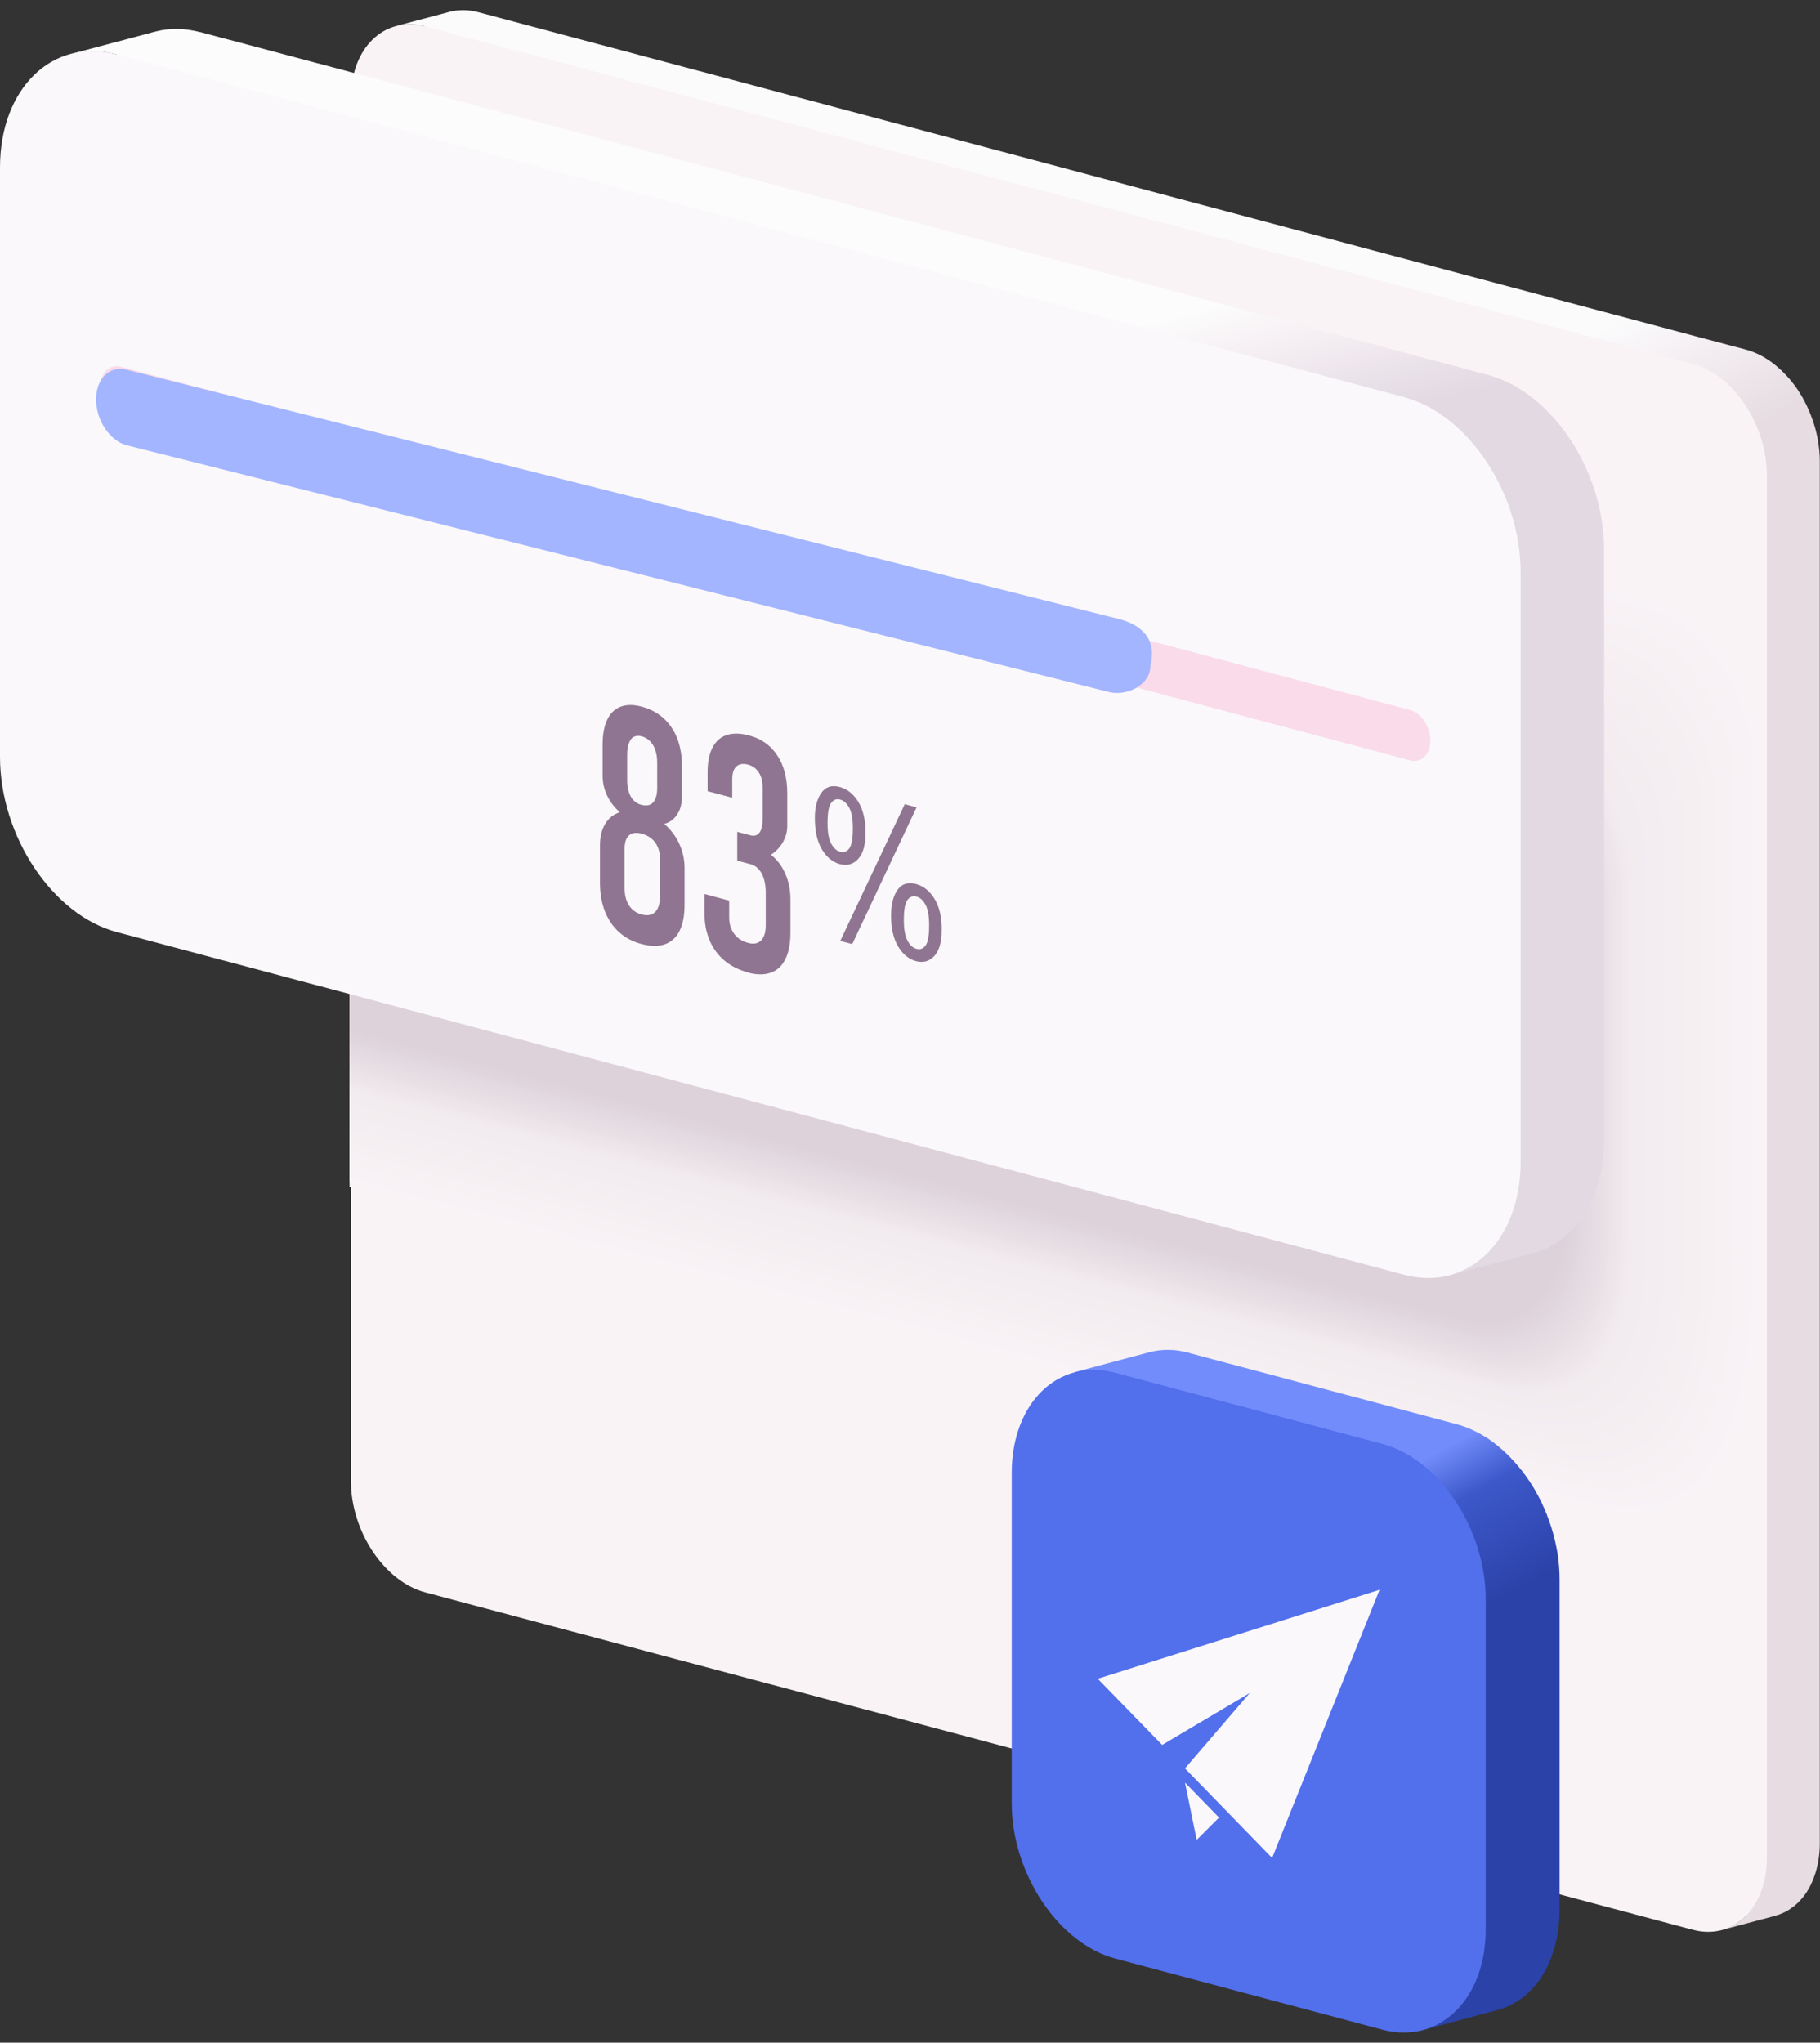 <svg xmlns="http://www.w3.org/2000/svg" width="90" height="101" viewBox="0 0 90 101" fill="none">
  <rect x="0" y="0" width="90" height="101" fill="#333333" stroke="none"/>
  <g clip-path="url(#clip0_2953_2232)">
    <path fill-rule="evenodd" clip-rule="evenodd" d="M23.655 0.603L25.993 1.226C44.375 6.118 62.757 11.01 81.138 15.905L82.155 16.175L83.181 16.448L84.218 16.725L86.327 17.284C86.455 17.318 86.579 17.358 86.703 17.408C86.824 17.454 86.945 17.511 87.062 17.571H87.065C87.183 17.634 87.297 17.701 87.407 17.774H87.411H87.414C87.528 17.851 87.639 17.931 87.746 18.017C87.854 18.104 87.957 18.194 88.061 18.291H88.068V18.297H88.075C88.172 18.394 88.269 18.494 88.363 18.594L88.374 18.604L88.383 18.614C88.478 18.717 88.568 18.827 88.659 18.941C88.749 19.057 88.833 19.174 88.917 19.297V19.304H88.92V19.31C89.004 19.434 89.081 19.557 89.155 19.687V19.694C89.229 19.827 89.296 19.96 89.363 20.093V20.104C89.427 20.24 89.487 20.377 89.544 20.517V20.523C89.601 20.667 89.651 20.81 89.698 20.956C89.745 21.103 89.786 21.253 89.823 21.406C89.859 21.556 89.89 21.71 89.913 21.863V21.866C89.937 22.02 89.957 22.173 89.97 22.329C89.984 22.486 89.99 22.643 89.99 22.796V91.15C89.99 91.303 89.984 91.456 89.97 91.606C89.957 91.756 89.94 91.9 89.913 92.04C89.89 92.179 89.859 92.316 89.823 92.449C89.786 92.579 89.745 92.706 89.698 92.829V92.836C89.651 92.956 89.601 93.073 89.547 93.186V93.192C89.49 93.302 89.43 93.409 89.366 93.509V93.516C89.299 93.619 89.232 93.716 89.158 93.806C89.085 93.895 89.007 93.982 88.924 94.062L88.92 94.069C88.84 94.145 88.756 94.219 88.669 94.285L88.662 94.292H88.655C88.568 94.362 88.474 94.425 88.38 94.479C88.283 94.535 88.182 94.582 88.078 94.625C87.974 94.669 87.87 94.702 87.763 94.732L85.133 95.432L85.455 95.325L85.757 95.178L86.039 94.992L86.3 94.769L86.351 94.715H86.337L23.662 78.031C21.646 77.494 19.989 75.012 19.989 72.516V4.162C19.989 2.949 20.381 1.946 21.012 1.3L20.656 1.226L20.294 1.2L19.942 1.22L19.603 1.283L22.233 0.583C22.343 0.553 22.454 0.533 22.568 0.52C22.682 0.507 22.8 0.5 22.921 0.5C23.041 0.5 23.162 0.51 23.283 0.527C23.407 0.543 23.531 0.57 23.658 0.603H23.655Z" fill="url(#paint0_linear_2953_2232)"/>
    <path fill-rule="evenodd" clip-rule="evenodd" d="M21.025 1.303C46.283 8.024 60.958 11.933 83.701 17.988C85.72 18.524 87.374 21.01 87.374 23.502V91.856C87.374 94.349 85.72 95.955 83.701 95.415L21.025 78.734C19.006 78.197 17.352 75.715 17.352 73.219V4.865C17.352 2.369 19.006 0.77 21.025 1.306V1.303Z" fill="#F9F3F6"/>
    <path fill-rule="evenodd" clip-rule="evenodd" d="M17.285 58.674V12.633L82.111 29.574C84.965 30.333 87.303 33.849 87.303 37.371V61.886C87.303 78.894 79.555 74.939 76.71 74.179L17.285 58.674Z" fill="#F9F3F6"/>
    <path fill-rule="evenodd" clip-rule="evenodd" d="M17.285 58.457V13.002C18.084 13.216 81.004 29.647 81.802 29.86C84.657 30.62 86.992 34.136 86.992 37.654V61.859C86.992 78.437 79.414 74.679 76.57 73.922C75.798 73.716 18.053 58.661 17.285 58.457Z" fill="#F8F3F6"/>
    <path fill-rule="evenodd" clip-rule="evenodd" d="M17.285 58.241V13.372C18.882 13.799 79.894 29.724 81.49 30.147C84.345 30.907 86.68 34.422 86.68 37.938V61.836C86.68 77.984 79.276 74.422 76.432 73.666C74.892 73.256 18.825 58.647 17.285 58.237V58.241Z" fill="#F8F2F6"/>
    <path fill-rule="evenodd" clip-rule="evenodd" d="M17.285 58.024V13.746C19.68 14.382 78.787 29.8 81.182 30.44C84.033 31.2 86.368 34.715 86.368 38.231V61.823C86.368 77.541 79.136 74.179 76.291 73.422C73.98 72.806 19.593 58.644 17.282 58.031L17.285 58.024Z" fill="#F8F2F5"/>
    <path fill-rule="evenodd" clip-rule="evenodd" d="M17.285 57.808V14.116C20.479 14.965 77.677 29.877 80.87 30.727C83.721 31.486 86.056 34.998 86.056 38.514V61.796C86.056 77.085 78.995 73.919 76.154 73.162C73.074 72.343 20.364 58.627 17.285 57.808Z" fill="#F7F2F5"/>
    <path fill-rule="evenodd" clip-rule="evenodd" d="M17.285 57.588V14.485C21.277 15.548 76.57 29.95 80.561 31.013C83.412 31.773 85.747 35.285 85.747 38.801V61.776C85.747 76.638 78.857 73.666 76.016 72.909C72.165 71.883 21.136 58.614 17.285 57.591V57.588Z" fill="#F7F1F4"/>
    <path fill-rule="evenodd" clip-rule="evenodd" d="M17.285 57.371V14.855C22.075 16.131 75.459 30.027 80.249 31.3C83.1 32.059 85.432 35.572 85.432 39.084V61.753C85.432 76.185 78.716 73.412 75.875 72.656C71.256 71.426 21.904 58.604 17.282 57.374L17.285 57.371Z" fill="#F7F1F4"/>
    <path fill-rule="evenodd" clip-rule="evenodd" d="M17.285 57.154V15.225C22.873 16.715 74.352 30.1 79.941 31.586C82.788 32.343 85.123 35.858 85.123 39.367V61.726C85.123 75.728 78.579 73.153 75.741 72.396C70.351 70.96 22.676 58.587 17.288 57.151L17.285 57.154Z" fill="#F6F1F4"/>
    <path fill-rule="evenodd" clip-rule="evenodd" d="M17.285 56.938V15.595C23.672 17.294 73.242 30.173 79.629 31.876C82.477 32.633 84.808 36.148 84.808 39.657V61.71C84.808 75.282 78.434 72.903 75.597 72.15C69.438 70.51 23.44 58.581 17.282 56.941L17.285 56.938Z" fill="#F6F0F3"/>
    <path fill-rule="evenodd" clip-rule="evenodd" d="M17.285 56.721V15.965C24.47 17.878 72.135 30.25 79.32 32.163C82.168 32.919 84.499 36.431 84.499 39.94V61.686C84.499 74.829 78.297 72.649 75.463 71.893C68.533 70.047 24.215 58.567 17.285 56.721Z" fill="#F6F0F3"/>
    <path fill-rule="evenodd" clip-rule="evenodd" d="M17.285 56.501V16.335C25.268 18.461 71.025 30.323 79.008 32.449C81.856 33.206 84.184 36.718 84.184 40.223V61.663C84.184 74.375 78.153 72.393 75.318 71.636C67.62 69.587 24.98 58.551 17.282 56.501H17.285Z" fill="#F5EFF3"/>
    <path fill-rule="evenodd" clip-rule="evenodd" d="M17.285 56.285V16.705C26.07 19.044 69.915 30.4 78.7 32.736C81.544 33.492 83.875 37.005 83.875 40.51V61.64C83.875 73.922 78.019 72.136 75.184 71.383C66.715 69.127 25.755 58.541 17.285 56.285Z" fill="#F5EFF2"/>
    <path fill-rule="evenodd" clip-rule="evenodd" d="M17.285 56.068V17.075C26.869 19.624 68.808 30.473 78.388 33.026C81.232 33.782 83.563 37.294 83.563 40.797V61.62C83.563 73.472 77.878 71.886 75.043 71.13C65.805 68.671 26.523 58.531 17.285 56.068Z" fill="#F5EFF2"/>
    <path fill-rule="evenodd" clip-rule="evenodd" d="M17.285 55.852V17.444C27.667 20.207 67.697 30.55 78.079 33.312C80.924 34.069 83.251 37.578 83.251 41.08V61.596C83.251 73.019 77.737 71.63 74.906 70.877C64.897 68.211 27.294 58.517 17.285 55.852Z" fill="#F4EEF2"/>
    <path fill-rule="evenodd" clip-rule="evenodd" d="M17.285 55.635V17.814C28.465 20.79 66.59 30.623 77.77 33.599C80.615 34.355 82.943 37.864 82.943 41.366V61.573C82.943 72.566 77.599 71.373 74.772 70.62C63.994 67.751 28.069 58.504 17.288 55.635H17.285Z" fill="#F4EEF1"/>
    <path fill-rule="evenodd" clip-rule="evenodd" d="M17.285 55.418V18.184C29.264 21.373 65.48 30.697 77.459 33.886C80.303 34.642 82.627 38.151 82.627 41.65V61.55C82.627 72.113 77.455 71.12 74.627 70.363C63.078 67.288 28.834 58.487 17.285 55.415V55.418Z" fill="#F4EDF1"/>
    <path fill-rule="evenodd" clip-rule="evenodd" d="M17.285 55.198V18.554C30.062 21.956 64.373 30.773 77.15 34.172C79.991 34.928 82.319 38.437 82.319 41.933V61.526C82.319 71.66 77.321 70.863 74.493 70.11C62.176 66.831 29.606 58.477 17.288 55.198H17.285Z" fill="#F3EDF1"/>
    <path fill-rule="evenodd" clip-rule="evenodd" d="M17.285 54.982V18.924C30.86 22.536 63.263 30.846 76.838 34.462C79.679 35.218 82.004 38.724 82.004 42.223V61.51C82.004 71.213 77.177 70.613 74.349 69.86C61.26 66.375 30.37 58.467 17.282 54.985L17.285 54.982Z" fill="#F3EDF0"/>
    <path fill-rule="evenodd" clip-rule="evenodd" d="M17.285 54.765V19.294C31.659 23.119 62.156 30.923 76.529 34.749C79.37 35.505 81.695 39.011 81.695 42.506V61.483C81.695 70.76 77.039 70.353 74.215 69.604C60.355 65.915 31.145 58.454 17.288 54.765H17.285Z" fill="#F3ECF0"/>
    <path fill-rule="evenodd" clip-rule="evenodd" d="M17.285 54.549V19.664C32.457 23.702 61.046 30.997 76.217 35.035C79.058 35.792 81.383 39.297 81.383 42.789V61.46C81.383 70.307 76.898 70.1 74.074 69.347C59.446 65.452 31.913 58.441 17.285 54.545V54.549Z" fill="#F2ECF0"/>
    <path fill-rule="evenodd" clip-rule="evenodd" d="M17.285 54.332V20.034C33.255 24.285 59.939 31.073 75.909 35.322C78.746 36.078 81.071 39.584 81.071 43.076V61.44C81.071 69.857 76.757 69.847 73.936 69.097C58.537 64.999 32.685 58.431 17.285 54.332Z" fill="#F2ECEF"/>
    <path fill-rule="evenodd" clip-rule="evenodd" d="M17.285 54.112V20.403C34.053 24.869 58.828 31.146 75.597 35.612C78.435 36.368 80.759 39.873 80.759 43.362V61.416C80.759 69.404 76.62 69.59 73.796 68.841C57.628 64.535 33.453 58.417 17.285 54.112Z" fill="#F2EBEF"/>
    <path fill-rule="evenodd" clip-rule="evenodd" d="M17.285 53.962V20.59C33.255 24.842 59.472 31.503 75.442 35.755C78.28 36.511 80.601 40.014 80.601 43.506V61.363C80.601 69.134 76.546 69.424 73.725 68.671C58.325 64.572 32.681 58.061 17.282 53.962H17.285Z" fill="#F1EAEE"/>
    <path fill-rule="evenodd" clip-rule="evenodd" d="M17.285 53.812V20.773C32.457 24.812 60.117 31.86 75.288 35.898C78.126 36.651 80.447 40.157 80.447 43.646V61.306C80.447 68.864 76.479 69.25 73.658 68.497C59.03 64.602 31.913 57.701 17.285 53.806V53.812Z" fill="#F0E9ED"/>
    <path fill-rule="evenodd" clip-rule="evenodd" d="M17.285 53.659V20.96C31.659 24.785 60.761 32.216 75.131 36.041C77.968 36.795 80.29 40.3 80.29 43.789V61.253C80.29 68.594 76.405 69.081 73.588 68.331C59.727 64.642 31.142 57.348 17.285 53.659Z" fill="#EFE8EC"/>
    <path fill-rule="evenodd" clip-rule="evenodd" d="M17.285 53.509V21.143C30.86 24.755 61.401 32.573 74.976 36.185C77.814 36.938 80.135 40.443 80.135 43.932V61.203C80.135 68.331 76.338 68.914 73.52 68.164C60.432 64.679 30.374 56.995 17.285 53.509Z" fill="#EEE6EB"/>
    <path fill-rule="evenodd" clip-rule="evenodd" d="M17.285 53.356V21.33C30.062 24.732 62.045 32.929 74.822 36.331C77.66 37.084 79.981 40.59 79.981 44.075V61.15C79.981 68.061 76.271 68.744 73.45 67.994C61.133 64.715 29.606 56.638 17.285 53.359V53.356Z" fill="#EDE5EA"/>
    <path fill-rule="evenodd" clip-rule="evenodd" d="M17.285 53.206V21.516C29.264 24.705 62.689 33.286 74.668 36.475C77.502 37.228 79.823 40.733 79.823 44.219V61.096C79.823 67.794 76.197 68.574 73.38 67.824C61.831 64.749 28.834 56.281 17.285 53.206Z" fill="#ECE4E9"/>
    <path fill-rule="evenodd" clip-rule="evenodd" d="M17.285 53.056V21.7C28.465 24.675 63.333 33.642 74.51 36.618C77.344 37.371 79.665 40.877 79.665 44.362V61.043C79.665 67.524 76.127 68.404 73.309 67.654C62.532 64.785 28.063 55.925 17.282 53.056H17.285Z" fill="#EBE3E8"/>
    <path fill-rule="evenodd" clip-rule="evenodd" d="M17.285 52.903V21.883C27.667 24.645 63.977 33.995 74.356 36.758C77.19 37.511 79.511 41.017 79.511 44.499V60.983C79.511 67.251 76.056 68.231 73.242 67.481C63.233 64.815 27.294 55.565 17.285 52.899V52.903Z" fill="#EAE1E7"/>
    <path fill-rule="evenodd" clip-rule="evenodd" d="M17.285 52.753V22.07C26.869 24.619 64.618 34.355 74.201 36.904C77.036 37.658 79.357 41.163 79.357 44.645V60.933C79.357 66.984 75.989 68.064 73.172 67.314C63.934 64.855 26.523 55.212 17.285 52.753Z" fill="#E9E0E6"/>
    <path fill-rule="evenodd" clip-rule="evenodd" d="M17.285 52.599V22.253C26.07 24.592 65.262 34.709 74.047 37.048C76.882 37.801 79.203 41.306 79.203 44.789V60.88C79.203 66.718 75.919 67.894 73.105 67.144C64.635 64.888 25.755 54.855 17.288 52.603L17.285 52.599Z" fill="#E8DFE5"/>
    <path fill-rule="evenodd" clip-rule="evenodd" d="M17.285 52.449V22.439C25.268 24.565 65.906 35.065 73.889 37.191C76.724 37.944 79.042 41.446 79.042 44.928V60.823C79.042 66.445 75.845 67.721 73.031 66.971C65.332 64.922 24.98 54.495 17.282 52.446L17.285 52.449Z" fill="#E7DEE4"/>
    <path fill-rule="evenodd" clip-rule="evenodd" d="M17.285 52.299V22.626C24.47 24.539 66.55 35.425 73.735 37.338C76.57 38.091 78.887 41.593 78.887 45.075V60.773C78.887 66.181 75.778 67.554 72.964 66.805C66.034 64.959 24.215 54.142 17.285 52.299Z" fill="#E6DCE3"/>
    <path fill-rule="evenodd" clip-rule="evenodd" d="M17.285 52.146V22.809C23.672 24.509 67.194 35.778 73.581 37.478C76.415 38.231 78.733 41.733 78.733 45.215V60.717C78.733 65.912 75.707 67.381 72.897 66.635C66.738 64.995 23.447 53.786 17.288 52.146H17.285Z" fill="#E5DBE2"/>
    <path fill-rule="evenodd" clip-rule="evenodd" d="M17.285 51.996V22.996C22.873 24.485 67.835 36.138 73.427 37.624C76.258 38.377 78.579 41.88 78.579 45.358V60.663C78.579 65.642 75.64 67.214 72.826 66.465C67.436 65.028 22.676 53.429 17.285 51.996Z" fill="#E4DAE1"/>
    <path fill-rule="evenodd" clip-rule="evenodd" d="M17.285 51.843V23.179C22.075 24.455 68.479 36.491 73.269 37.768C76.1 38.521 78.418 42.023 78.418 45.502V60.61C78.418 65.375 75.563 67.044 72.752 66.295C68.133 65.065 21.901 53.072 17.282 51.843H17.285Z" fill="#E3D9E0"/>
    <path fill-rule="evenodd" clip-rule="evenodd" d="M17.285 51.693V23.366C21.277 24.429 69.123 36.848 73.115 37.911C75.946 38.664 78.263 42.166 78.263 45.645V60.557C78.263 65.105 75.496 66.875 72.685 66.125C68.835 65.099 21.133 52.716 17.285 51.693Z" fill="#E2D8DF"/>
    <path fill-rule="evenodd" clip-rule="evenodd" d="M17.285 51.543V23.552C20.479 24.402 69.767 37.208 72.96 38.057C75.791 38.811 78.109 42.313 78.109 45.788V60.503C78.109 64.839 75.429 66.705 72.618 65.955C69.539 65.135 20.364 52.359 17.285 51.54V51.543Z" fill="#E1D6DE"/>
    <path fill-rule="evenodd" clip-rule="evenodd" d="M17.285 51.39V23.736C19.68 24.372 70.411 37.561 72.806 38.201C75.637 38.954 77.955 42.456 77.955 45.931V60.45C77.955 64.569 75.359 66.535 72.551 65.788C70.24 65.172 19.6 52.006 17.288 51.393L17.285 51.39Z" fill="#E0D5DD"/>
    <path fill-rule="evenodd" clip-rule="evenodd" d="M17.285 51.24V23.922C18.882 24.349 71.052 37.921 72.648 38.344C75.479 39.097 77.797 42.599 77.797 46.075V60.397C77.797 64.302 75.288 66.365 72.477 65.618C70.938 65.208 18.825 51.65 17.285 51.24Z" fill="#DFD4DC"/>
    <path fill-rule="evenodd" clip-rule="evenodd" d="M17.285 51.087V24.105C18.083 24.319 71.696 38.274 72.494 38.487C75.325 39.24 77.639 42.743 77.639 46.218V60.343C77.639 64.032 75.214 66.195 72.407 65.448C71.635 65.242 18.053 51.293 17.282 51.09L17.285 51.087Z" fill="#DED3DB"/>
    <path fill-rule="evenodd" clip-rule="evenodd" d="M17.285 50.937V24.292L72.34 38.631C75.171 39.384 77.485 42.886 77.485 46.358V60.287C77.485 63.762 75.147 66.025 72.34 65.275L17.285 50.937Z" fill="#DED2DA"/>
    <path fill-rule="evenodd" clip-rule="evenodd" d="M9.919 1.59L13.588 2.566C42.989 10.39 37.602 8.964 67.003 16.785L68.616 17.214L70.246 17.648L73.557 18.531C73.755 18.584 73.95 18.647 74.144 18.724C74.335 18.801 74.523 18.884 74.711 18.98H74.714H74.721C74.906 19.081 75.083 19.184 75.261 19.3H75.268V19.304H75.275C75.452 19.424 75.627 19.55 75.798 19.687C75.969 19.82 76.133 19.963 76.294 20.113L76.304 20.12L76.311 20.127C76.465 20.273 76.616 20.427 76.764 20.587L76.781 20.603L76.794 20.62C76.942 20.783 77.086 20.953 77.223 21.133C77.364 21.313 77.498 21.503 77.626 21.696L77.633 21.703L77.639 21.713C77.767 21.903 77.888 22.099 78.002 22.303V22.309H78.005V22.316C78.122 22.519 78.233 22.726 78.334 22.939V22.946H78.337V22.953C78.441 23.166 78.538 23.382 78.626 23.602V23.609V23.616C78.716 23.839 78.797 24.066 78.87 24.295C78.944 24.529 79.008 24.765 79.065 25.002C79.122 25.238 79.169 25.478 79.206 25.718V25.725C79.243 25.965 79.273 26.208 79.293 26.451C79.313 26.695 79.323 26.948 79.323 27.184V56.335C79.323 56.575 79.313 56.818 79.293 57.051C79.273 57.284 79.243 57.511 79.206 57.734C79.169 57.958 79.119 58.171 79.061 58.377C79.004 58.584 78.941 58.784 78.867 58.974V58.984C78.793 59.174 78.716 59.357 78.629 59.534V59.544C78.542 59.717 78.448 59.883 78.347 60.044V60.05H78.344V60.057C78.236 60.217 78.126 60.37 78.012 60.51C77.894 60.653 77.773 60.787 77.643 60.913L77.636 60.92L77.629 60.926C77.505 61.047 77.374 61.16 77.237 61.263L77.227 61.273L77.217 61.28C77.076 61.383 76.935 61.48 76.784 61.566C76.633 61.653 76.475 61.73 76.311 61.796H76.308C76.147 61.863 75.979 61.916 75.811 61.963L71.682 63.062L72.185 62.896L72.662 62.663L73.108 62.369L73.517 62.016L73.594 61.929L73.574 61.923L9.919 44.992C6.756 44.149 4.153 40.25 4.153 36.331V7.181C4.153 5.275 4.767 3.702 5.763 2.686L5.203 2.573L4.632 2.529L4.082 2.559L3.552 2.659L7.681 1.56C7.853 1.516 8.03 1.483 8.208 1.46C8.389 1.44 8.574 1.43 8.758 1.43C8.946 1.43 9.137 1.446 9.328 1.473C9.523 1.5 9.717 1.54 9.915 1.593L9.919 1.59Z" fill="url(#paint1_linear_2953_2232)"/>
    <path fill-rule="evenodd" clip-rule="evenodd" d="M5.769 2.689C45.444 13.249 33.711 10.133 69.428 19.634C72.594 20.477 75.197 24.382 75.197 28.294V57.438C75.197 61.35 72.594 63.872 69.428 63.029L5.769 46.085C2.603 45.242 0 41.343 0 37.424V8.281C0 4.362 2.596 1.846 5.769 2.689Z" fill="#FAF8FA"/>
    <path fill-rule="evenodd" clip-rule="evenodd" d="M5.974 20.623C5.417 20.473 4.968 19.797 4.968 19.11C4.968 18.424 5.421 17.984 5.974 18.134L69.726 35.105C70.283 35.255 70.733 35.931 70.733 36.618C70.733 37.304 70.283 37.744 69.726 37.594L5.974 20.623Z" fill="#FADBE9"/>
    <path fill-rule="evenodd" clip-rule="evenodd" d="M6.262 22.016C5.427 21.793 4.75 20.777 4.75 19.747C4.75 18.717 5.427 18.061 6.262 18.281L55.38 30.62C56.215 30.84 57.255 31.436 56.893 32.889C56.893 33.919 55.665 34.435 54.83 34.215L6.262 22.016Z" fill="#A3B5FF"/>
    <path fill-rule="evenodd" clip-rule="evenodd" d="M31.725 46.678C31.289 46.561 30.92 46.368 30.611 46.088C30.303 45.808 30.072 45.465 29.91 45.052C29.749 44.639 29.669 44.165 29.669 43.646V41.793C29.669 41.376 29.756 41.023 29.927 40.74C30.098 40.453 30.34 40.26 30.655 40.16C30.383 39.927 30.172 39.65 30.021 39.334C29.874 39.02 29.8 38.694 29.8 38.357V36.815C29.8 36.311 29.877 35.905 30.028 35.585C30.179 35.268 30.4 35.055 30.689 34.942C30.977 34.832 31.323 34.829 31.729 34.938C32.144 35.048 32.503 35.238 32.805 35.505C33.104 35.775 33.332 36.105 33.486 36.501C33.641 36.898 33.721 37.351 33.721 37.858V39.4C33.721 39.744 33.644 40.033 33.489 40.27C33.335 40.503 33.124 40.663 32.846 40.74C33.164 41.01 33.412 41.333 33.587 41.713C33.761 42.093 33.852 42.489 33.852 42.906V44.759C33.852 45.278 33.768 45.705 33.6 46.035C33.436 46.361 33.194 46.581 32.876 46.691C32.56 46.801 32.178 46.798 31.732 46.678H31.725ZM31.725 45.215C31.913 45.265 32.074 45.265 32.212 45.215C32.349 45.162 32.453 45.065 32.523 44.922C32.597 44.779 32.631 44.592 32.631 44.365V42.419C32.631 42.219 32.597 42.036 32.523 41.873C32.453 41.71 32.349 41.573 32.212 41.46C32.077 41.35 31.916 41.27 31.725 41.22C31.551 41.173 31.4 41.17 31.272 41.21C31.148 41.253 31.051 41.333 30.984 41.463C30.92 41.59 30.887 41.76 30.887 41.963V43.916C30.887 44.142 30.92 44.345 30.984 44.525C31.051 44.702 31.148 44.852 31.272 44.968C31.4 45.085 31.551 45.168 31.725 45.215ZM31.725 39.797C31.886 39.84 32.027 39.837 32.144 39.787C32.262 39.734 32.349 39.64 32.409 39.5C32.47 39.36 32.5 39.177 32.5 38.957V37.724C32.5 37.491 32.473 37.284 32.409 37.101C32.349 36.914 32.262 36.765 32.144 36.648C32.027 36.528 31.886 36.448 31.725 36.405C31.574 36.365 31.447 36.375 31.339 36.435C31.232 36.491 31.152 36.598 31.098 36.755C31.041 36.908 31.014 37.101 31.014 37.341V38.584C31.014 38.801 31.041 38.994 31.098 39.164C31.152 39.33 31.232 39.474 31.339 39.58C31.447 39.687 31.574 39.76 31.725 39.8V39.797ZM36.988 48.081C36.532 47.961 36.143 47.764 35.824 47.494C35.502 47.224 35.261 46.895 35.093 46.498C34.922 46.102 34.838 45.652 34.838 45.155V44.205L36.059 44.532V45.372C36.059 45.582 36.096 45.772 36.173 45.945C36.247 46.111 36.354 46.258 36.492 46.371C36.633 46.488 36.797 46.571 36.988 46.621C37.267 46.695 37.481 46.655 37.636 46.501C37.79 46.345 37.867 46.092 37.867 45.738V44.149C37.867 43.762 37.8 43.449 37.669 43.196C37.535 42.946 37.35 42.793 37.112 42.729L36.458 42.556V41.13L37.112 41.303C37.3 41.353 37.448 41.31 37.555 41.17C37.662 41.03 37.713 40.807 37.713 40.5V38.917C37.713 38.627 37.649 38.384 37.521 38.191C37.394 37.994 37.216 37.867 36.985 37.804C36.824 37.761 36.686 37.761 36.569 37.804C36.451 37.848 36.364 37.931 36.3 38.047C36.24 38.167 36.21 38.327 36.21 38.524V39.444L34.992 39.12V38.171C34.992 37.678 35.073 37.274 35.234 36.965C35.395 36.655 35.626 36.445 35.935 36.345C36.24 36.241 36.612 36.248 37.048 36.365C37.645 36.525 38.108 36.851 38.437 37.351C38.769 37.848 38.93 38.477 38.93 39.23V40.843C38.93 41.123 38.86 41.386 38.719 41.633C38.578 41.883 38.38 42.093 38.125 42.266C38.427 42.499 38.662 42.813 38.833 43.199C39.004 43.589 39.088 44.012 39.088 44.475V46.105C39.088 46.645 39.007 47.081 38.84 47.418C38.675 47.754 38.437 47.981 38.122 48.094C37.81 48.207 37.431 48.207 36.991 48.091L36.988 48.081Z" fill="#8F7591"/>
    <path fill-rule="evenodd" clip-rule="evenodd" d="M41.547 39.534C41.369 39.487 41.221 39.54 41.1 39.7C40.983 39.86 40.923 40.19 40.923 40.697C40.923 41.156 40.983 41.496 41.104 41.716C41.225 41.936 41.372 42.069 41.547 42.116C41.728 42.166 41.879 42.109 41.996 41.953C42.114 41.793 42.174 41.463 42.174 40.96C42.174 40.497 42.114 40.153 41.993 39.937C41.872 39.717 41.724 39.584 41.547 39.537V39.534ZM40.295 40.44C40.295 39.927 40.399 39.514 40.611 39.21C40.822 38.904 41.127 38.807 41.526 38.914C41.895 39.011 42.201 39.254 42.439 39.64C42.68 40.027 42.801 40.537 42.801 41.16C42.801 41.783 42.68 42.209 42.435 42.473C42.191 42.736 41.892 42.823 41.533 42.726C41.178 42.633 40.882 42.389 40.648 42.003C40.413 41.616 40.295 41.093 40.295 40.437V40.44ZM41.55 46.525L42.144 46.681L45.324 39.92L44.74 39.764L41.553 46.521L41.55 46.525ZM44.066 45.238C44.066 44.722 44.17 44.309 44.381 44.005C44.589 43.702 44.898 43.606 45.297 43.712C45.666 43.809 45.968 44.052 46.209 44.439C46.451 44.825 46.568 45.335 46.568 45.958C46.568 46.581 46.447 47.008 46.202 47.271C45.958 47.534 45.656 47.621 45.297 47.524C44.944 47.431 44.649 47.188 44.414 46.801C44.18 46.411 44.062 45.892 44.062 45.238H44.066ZM45.32 44.332C45.498 44.379 45.646 44.512 45.766 44.732C45.887 44.952 45.947 45.292 45.947 45.758C45.947 46.261 45.887 46.591 45.77 46.751C45.652 46.911 45.501 46.965 45.317 46.914C45.142 46.868 44.995 46.735 44.877 46.511C44.757 46.288 44.696 45.952 44.696 45.495C44.696 44.989 44.753 44.655 44.874 44.499C44.992 44.339 45.142 44.285 45.324 44.332H45.32Z" fill="#8F7591"/>
    <path fill-rule="evenodd" clip-rule="evenodd" d="M58.815 66.901L62.072 67.768C62.38 67.851 71.085 70.167 72.021 70.417C72.195 70.463 72.37 70.52 72.541 70.587C72.712 70.653 72.879 70.73 73.044 70.817H73.047H73.05C73.212 70.903 73.373 70.996 73.53 71.1H73.534H73.54C73.698 71.206 73.852 71.32 74.003 71.44C74.154 71.56 74.298 71.686 74.443 71.82L74.449 71.826L74.456 71.833C74.594 71.963 74.728 72.1 74.855 72.243L74.869 72.256L74.882 72.273C75.013 72.419 75.14 72.569 75.264 72.726C75.388 72.886 75.509 73.052 75.623 73.226L75.63 73.232L75.633 73.239C75.747 73.409 75.855 73.582 75.955 73.762V73.769H75.959V73.776C76.063 73.956 76.16 74.139 76.251 74.329V74.335V74.342C76.344 74.532 76.428 74.725 76.505 74.918V74.925V74.932C76.586 75.132 76.656 75.332 76.72 75.535C76.784 75.742 76.844 75.951 76.891 76.161C76.942 76.371 76.982 76.585 77.019 76.798V76.801C77.052 77.014 77.079 77.231 77.096 77.444C77.113 77.661 77.123 77.881 77.123 78.094V94.412C77.123 94.629 77.113 94.842 77.096 95.049C77.079 95.255 77.052 95.458 77.019 95.655C76.985 95.852 76.942 96.041 76.891 96.225C76.841 96.408 76.784 96.585 76.72 96.755V96.761C76.656 96.931 76.586 97.091 76.509 97.248V97.258C76.432 97.411 76.348 97.561 76.257 97.701V97.708H76.254C76.163 97.854 76.066 97.987 75.962 98.118C75.858 98.244 75.751 98.364 75.637 98.474H75.633V98.481H75.627C75.516 98.594 75.399 98.694 75.278 98.784L75.268 98.791L75.258 98.797C75.134 98.891 75.006 98.974 74.872 99.05C74.738 99.127 74.597 99.197 74.453 99.254C74.308 99.314 74.161 99.36 74.01 99.4L70.347 100.377L70.793 100.23L71.216 100.023L71.612 99.764L71.974 99.45L72.044 99.374H72.028L58.822 95.855C56.011 95.105 53.703 91.646 53.703 88.171V71.853L53.169 67.838L56.836 66.861C56.987 66.821 57.144 66.791 57.302 66.771C57.463 66.751 57.624 66.745 57.792 66.745C57.956 66.745 58.127 66.758 58.298 66.785L58.818 66.891L58.815 66.901Z" fill="url(#paint2_linear_2953_2232)"/>
    <path fill-rule="evenodd" clip-rule="evenodd" d="M55.148 67.877C90.346 77.244 36.669 62.959 68.355 71.393C71.165 72.139 73.47 75.602 73.47 79.077V95.395C73.47 98.871 71.165 101.103 68.355 100.357L55.148 96.841C52.338 96.091 50.03 92.633 50.03 89.157V72.839C50.03 69.36 52.334 67.131 55.148 67.877Z" fill="#526FEC"/>
    <path fill-rule="evenodd" clip-rule="evenodd" d="M54.283 83.006L61.254 80.807L68.22 78.607L65.564 85.238L62.907 91.866L58.597 87.438L61.8 83.712L57.47 86.278L54.283 83.006Z" fill="#FAF8FA"/>
    <path fill-rule="evenodd" clip-rule="evenodd" d="M58.597 88.138L59.177 90.973L60.281 89.87L58.597 88.138Z" fill="#FAF8FA"/>
  </g>
  <defs>
    <linearGradient id="paint0_linear_2953_2232" x1="47.246" y1="33.779" x2="51.105" y2="40.785" gradientUnits="userSpaceOnUse">
      <stop stop-color="#FBFBFC"/>
      <stop offset="0.33" stop-color="#F6F1F5"/>
      <stop offset="1" stop-color="#E6DCE2"/>
    </linearGradient>
    <linearGradient id="paint1_linear_2953_2232" x1="38.779" y1="20.787" x2="40.675" y2="27.914" gradientUnits="userSpaceOnUse">
      <stop stop-color="#FCFCFC"/>
      <stop offset="0.33" stop-color="#F6F0F4"/>
      <stop offset="1" stop-color="#E2D9E2"/>
    </linearGradient>
    <linearGradient id="paint2_linear_2953_2232" x1="61.907" y1="76.848" x2="65.733" y2="83.797" gradientUnits="userSpaceOnUse">
      <stop stop-color="#728CFB"/>
      <stop offset="0.33" stop-color="#3D58CA"/>
      <stop offset="1" stop-color="#2B42A8"/>
    </linearGradient>
    <clipPath id="clip0_2953_2232">
      <rect width="90" height="100" fill="white" transform="translate(0 0.5)"/>
    </clipPath>
  </defs>
</svg>